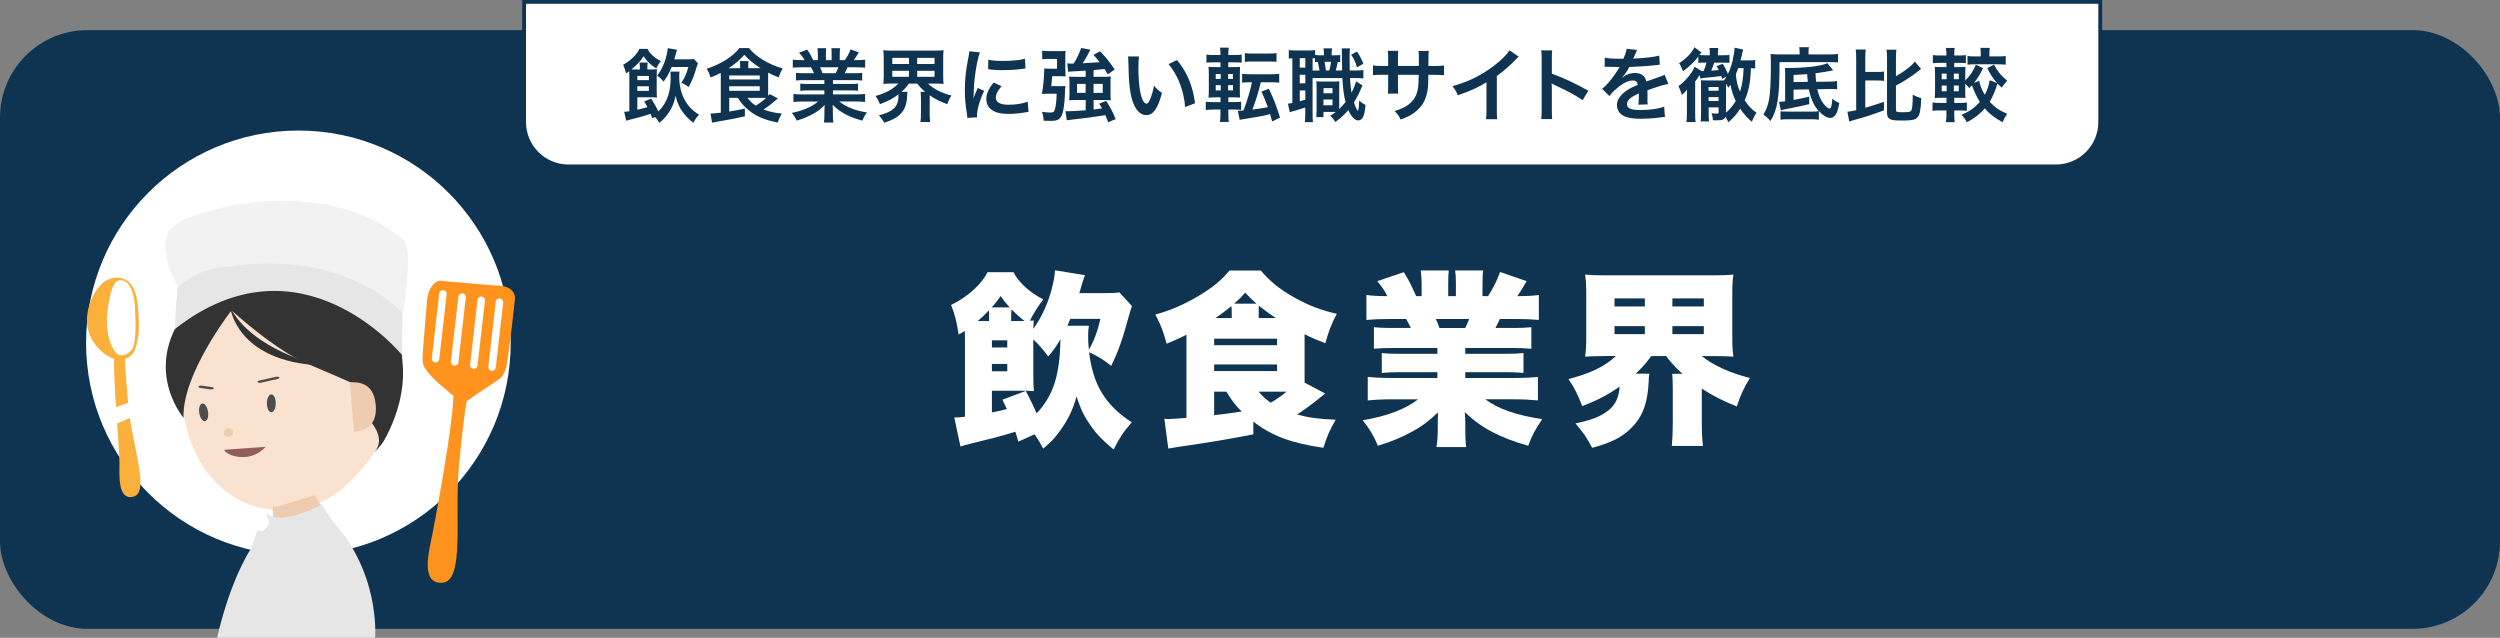 <?xml version="1.0" encoding="UTF-8"?> <svg xmlns="http://www.w3.org/2000/svg" id="Layer_2" viewBox="0 0 1307 333.45"><rect x="0" y="0" width="1307" height="333.45" fill="#808080" stroke="none"/><defs><style>.cls-1{fill:#f2f2f2;}.cls-2{fill:#f9e2cf;}.cls-3{fill:#e6e6e6;}.cls-4,.cls-5{fill:#fff;}.cls-6{fill:#efccaf;}.cls-7{fill:#fbb03b;}.cls-8{fill:#ff931e;}.cls-9{fill:#915d5d;}.cls-10{fill:#333;}.cls-11{fill:#0e3451;}.cls-12{fill:#4d4d4d;}.cls-5{stroke:#0e3451;stroke-miterlimit:10;stroke-width:2px;}</style></defs><g id="Layer_1-2"><g><rect class="cls-11" x="0" y="15.75" width="1307" height="313" rx="45.72" ry="45.72"></rect><circle class="cls-4" cx="156" cy="179.25" r="111"></circle><g><path class="cls-4" d="m591.79,160.02c-.59,1.66-.98,2.94-1.47,4.7-3.33,12.24-5.58,18.89-9.4,26.53-3.92-3.13-6.75-4.89-11.55-7.15,2.06,17.13,8.42,27.6,22.32,36.71-4.31,4.89-6.26,7.83-9.49,14.19-5.78-4.8-8.71-7.83-11.84-12.24-3.43-4.89-5.38-8.71-7.54-15.47-1.96,6.95-4.11,11.45-8.22,17.33-2.94,4.21-5.09,6.56-9.2,9.89-1.86-3.43-2.74-4.89-4.5-7.44l-8.52,3.82c-.68-2.54-.98-3.33-1.57-5.19-9.3,2.84-10.28,3.03-23.39,6.26-2.06.49-3.43.88-5.29,1.47l-3.23-15.17c2.06,0,3.43-.1,5.58-.39v-41.7c0-.78,0-1.57-.1-3.23-1.08.78-1.57,1.08-3.23,1.96-.98-6.85-1.86-10.18-3.92-15.47,8.71-4.21,16.25-11.06,18.99-17.13h13.61c2.94,5.58,8.71,10.77,15.56,14.19-3.33,4.6-4.99,7.24-6.95,11.16.78,0,1.08,0,2.06-.1-.2,1.66-.2,1.96-.29,4.4,4.6-6.36,8.12-14.29,9.98-22.22.88-3.52,1.27-6.36,1.37-8.42l15.66,2.54c-.78,1.96-1.27,3.62-2.94,9.4h13.12c4.11,0,5.78-.1,7.83-.39l6.56,7.15Zm-74.69,4.7c0-.98,0-1.47-.1-2.45-2.15,2.25-3.43,3.52-5.87,5.58h5.97v-3.13Zm10.77-4.01c-2.06-2.25-2.94-3.33-4.7-5.97-1.66,2.45-2.35,3.33-4.7,5.97h9.4Zm8.42,43.66c2.74,5.29,3.62,7.05,5.68,11.75,8.71-9.3,12.14-19.97,12.43-38.76-2.35,3.92-3.52,5.68-6.36,9.01-3.33-4.4-4.99-6.26-7.83-8.91v17.42c0,4.41.1,7.05.29,9.59-2.84-.2-3.52-.2-7.44-.2h-14.49v11.35c2.54-.49,3.13-.59,7.83-1.76-.78-1.66-1.17-2.54-2.35-4.89l12.24-4.6Zm-9.69-22.71v-3.72h-8.03v3.72h8.03Zm-8.03,12.43h8.03v-3.82h-8.03v3.82Zm13.9-26.23h3.23c-2.45-1.86-4.4-3.62-6.85-6.07-.2,1.08-.2,1.96-.2,2.94v3.13h3.82Zm36.8,2.45c-.29,1.76-.39,3.23-.39,5.19,0,2.64.1,4.31.39,7.34,2.54-4.4,4.5-9.5,6.07-16.15h-15.76q-.68,1.57-1.57,3.62h11.26Z"></path><path class="cls-4" d="m692.81,205.73c-6.36,5.19-10.28,8.12-14.68,10.96,5.58,1.57,10.96,2.35,20.17,2.74-3.13,5.38-4.5,8.61-6.46,14.68-16.84-2.45-27.02-6.26-36.61-13.7v6.66c-12.92,2.54-22.32,4.11-39.15,6.56-2.15.39-3.33.59-5.29.88l-2.06-15.56c1.17.1,1.37.1,2.64.1.68,0,5.68-.29,8.91-.59v-43.46c-3.62,1.86-5.78,2.74-10.38,4.7-1.66-6.26-2.74-9.2-5.87-15.27,7.73-2.06,15.07-5.29,22.22-9.5,7.54-4.5,12.14-8.22,16.54-13.51h16.35c4.89,5.78,9.98,9.89,17.52,14.1,7.44,4.21,14.58,6.85,22.22,8.52-2.94,5.58-4.31,9.3-5.97,15.37-4.01-1.47-7.83-3.13-10.87-4.7v25.35l10.77,5.68Zm-58.05-25.25h32.89v-3.43h-32.89v3.43Zm0,13.51h32.89v-3.43h-32.89v3.43Zm0,10.77v12.33q.49-.1,1.17-.2c4.21-.39,10.08-1.27,13.21-1.76-3.33-3.33-4.31-4.6-8.03-10.38h-6.36Zm9.2-41.7c0-1.37-.1-1.96-.2-3.03-3.13,2.54-5.68,4.5-8.42,6.26h8.61v-3.23Zm12.92-4.31c-2.25-1.96-3.33-3.03-5.87-5.77-2.45,2.74-3.43,3.72-5.78,5.77h11.65Zm10.08,7.54c-4.31-2.94-6.26-4.41-8.81-6.46-.1,1.17-.1,1.86-.1,3.33v3.13h8.91Zm-8.91,38.47c1.47,1.96,3.72,4.01,6.26,5.77,3.04-1.76,5.87-3.72,8.32-5.77h-14.58Z"></path><path class="cls-4" d="m727.77,181.94c-4.21,0-6.46.1-9.49.39v-11.26c2.84.29,4.99.39,9.49.39h9.79c-.98-2.15-1.37-2.84-2.45-4.7h-8.61c-4.7,0-8.81.2-12.14.49v-13.02c3.13.39,5.68.59,10.96.59-1.47-2.94-2.54-4.5-5.29-7.83l13.9-4.7c2.64,4.31,3.62,6.26,6.46,12.53h2.84v-6.36c0-2.74-.2-5.09-.49-7.05h14.68c-.2,1.66-.29,3.52-.29,6.36v7.05h4.01v-7.05c0-2.74-.1-4.5-.39-6.36h14.68c-.29,1.66-.39,4.11-.39,7.05v6.36h2.94c3.13-5.09,4.5-7.83,6.26-12.63l13.9,4.8c-1.96,3.43-3.13,5.29-4.89,7.83,5.87,0,8.03-.2,11.26-.59v13.02c-3.33-.29-7.54-.49-12.24-.49h-8.12c-1.17,2.54-1.47,2.94-2.35,4.7h9.2c4.4,0,6.66-.1,9.59-.39v11.26c-3.13-.29-5.29-.39-9.59-.39h-24.96v3.03h20.85c4.11,0,6.66-.1,9.59-.39v10.38c-2.84-.29-5.48-.39-9.59-.39h-20.85v3.03h25.45c5.68,0,9.69-.2,12.53-.59v12.33c-4.11-.39-7.63-.59-12.43-.59h-15.07c6.66,4.99,16.15,8.32,29.76,10.38-3.72,5.48-5.19,8.22-7.34,13.9-14.68-4.11-24.86-9.49-33.18-17.62.2,2.64.29,3.13.29,5.58v3.13c0,4.11.1,6.95.49,9.59h-15.56c.49-3.03.69-5.78.69-9.69v-2.94c0-2.45,0-2.74.1-5.48-5.09,4.8-7.93,6.95-13.21,9.89-5.68,3.13-11.06,5.38-18.21,7.54-2.15-5.19-4.11-8.52-7.93-13.31,13.02-2.25,22.02-5.68,28.97-10.96h-13.7c-4.89,0-8.71.2-12.63.59v-12.33c3.43.39,7.24.59,12.53.59h23.88v-3.03h-19.58c-4.11,0-6.75.1-9.49.39v-10.38c2.74.29,5.29.39,9.49.39h19.58v-3.03h-23.69Zm38.27-10.47c.98-2.06,1.27-2.74,2.06-4.7h-17.42c1.08,2.45,1.37,3.23,1.86,4.7h13.51Z"></path><path class="cls-4" d="m840.15,186.15c-5.09,0-8.42.1-11.45.29.49-3.33.59-5.97.59-11.16v-20.36c0-5.29-.1-8.03-.59-11.35,3.23.29,6.17.39,11.75.39h54.13c5.48,0,8.42-.1,11.65-.39-.49,3.03-.59,5.97-.59,11.35v20.36c0,5.19.1,8.12.59,11.16-3.13-.2-6.46-.29-11.65-.29h-4.89c5.87,4.8,14.88,8.91,25.16,11.45-3.33,5.48-4.8,8.71-6.85,14.88-7.24-2.84-12.33-5.48-18.3-9.3v18.3c0,4.5.2,8.22.59,11.65h-16.25c.29-3.52.49-7.15.49-11.75v-18.01c0-3.33-.1-5.77-.29-7.93h5.38c-3.72-3.33-5.58-5.38-8.61-9.3h-7.73c-2.64,3.62-4.31,5.58-8.12,9.2h7.15c-.29,1.27-.29,2.15-.39,4.21-.49,10.67-2.94,17.81-8.42,23.49-4.89,5.29-10.96,8.42-21.14,11.06-2.84-5.38-4.21-7.44-8.71-12.73,8.61-1.86,13.02-3.52,17.13-6.75,3.72-2.84,5.58-6.85,5.97-12.53-6.07,4.31-11.84,7.34-19.58,10.18-2.35-6.07-3.82-9.1-7.15-14.1,11.65-3.03,19.09-6.66,24.77-12.04h-4.6Zm3.92-25.94h15.86v-4.21h-15.86v4.21Zm0,14.49h15.86v-4.21h-15.86v4.21Zm30.25-14.49h16.44v-4.21h-16.44v4.21Zm0,14.49h16.44v-4.21h-16.44v4.21Z"></path></g><path class="cls-5" d="m274,1h824v62.82c0,12.79-10.38,23.18-23.18,23.18H297.18c-12.79,0-23.18-10.38-23.18-23.18V1h0Z"></path><g><path class="cls-11" d="m341.04,61.85c-.42-1.13-.59-1.55-.92-2.35-4.95,1.59-5.79,1.85-10.36,2.94-.84.21-1.8.46-2.39.67l-1.05-4.7c.84,0,1.59-.08,2.69-.25v-18.25c0-.96,0-1.59-.08-2.69-.59.46-.84.63-1.64,1.13-.63-2.39-.92-3.31-1.51-4.49,3.94-2.18,7.3-5.5,8.48-8.31h4.28c1.26,2.56,3.44,4.57,6.92,6.38-1.34,1.8-1.47,2.01-2.39,3.82-3.11-2.01-4.66-3.48-6.59-6.34-1.59,2.48-3.48,4.53-6.38,6.88.67.04,1.09.04,2.14.04h2.27v-1.51c0-.76-.04-1.38-.17-2.14h4.28c-.12.67-.17,1.34-.17,2.1v1.55h1.59c1.38,0,2.39-.04,3.44-.17-.13.97-.17,1.8-.17,3.44v7.39c0,1.76.04,2.73.13,3.99-1.13-.08-1.72-.13-3.32-.13h-6.92v6.5c1.85-.38,3.06-.67,5.29-1.34-.5-.96-.8-1.47-1.68-2.98l3.65-1.47c1.72,2.77,2.52,4.2,3.73,6.67,2.27-2.18,3.94-4.78,5.04-7.97,1.01-2.98,1.38-5.79,1.38-10.36,0-.8-.08-1.93-.12-2.48h4.78c-.13.59-.17,1.47-.17,2.52,0,4.83.96,8.9,2.98,12.5,1.68,3.02,4.03,5.41,7.38,7.51-1.34,1.47-2.1,2.52-2.98,4.28-2.69-2.18-4.11-3.65-5.62-5.75-1.85-2.56-2.73-4.66-3.69-8.43-.8,4.07-1.85,6.5-4.07,9.57-1.34,1.89-2.56,3.1-4.41,4.57-.71-1.22-1.17-1.85-2.18-3.02l-1.47.67Zm-1.8-19.97v-2.18h-6.04v2.18h6.04Zm-6.04,5.62h6.04v-2.39h-6.04v2.39Zm25.93-16.49c1.97,0,2.85-.04,3.65-.17l2.14,2.31c-.42.97-.55,1.38-.8,2.18-1.26,4.32-2.31,7.01-4.07,10.15-1.22-.92-1.85-1.3-3.82-2.22,1.64-2.35,2.77-4.95,3.65-8.22h-8.77c-1.26,3.19-2.14,4.74-4.15,7.64-1.38-1.59-1.97-2.1-3.4-3.1,2.22-2.94,3.52-5.62,4.62-9.53.59-2.01.88-3.73.92-4.87l4.87.84c-.25.67-.42,1.22-.71,2.43-.29,1.01-.46,1.72-.71,2.56h6.59Z"></path><path class="cls-11" d="m381.24,51.15v7.13c4.03-.63,4.36-.67,8.18-1.51v4.03c-4.45,1.05-7.72,1.68-15.23,2.94-.55.13-1.09.21-1.93.42l-.8-4.83h.63c.55,0,3.06-.21,4.74-.42v-18.92c0-.5,0-.8-.04-1.89-1.97,1.01-2.9,1.43-5.25,2.39-.76-2.18-.97-2.64-2.06-4.57,7.26-2.31,13.43-6.21,17.12-10.78h4.95c2.14,2.52,4.32,4.36,7.47,6.25,3.11,1.89,6.59,3.4,10.2,4.41-.88,1.43-1.51,2.81-2.1,4.66-2.27-.84-3.69-1.51-5.54-2.48v10.24c0,.84,0,1.22.04,1.89.34-.38.42-.5.8-.92l4.24,2.27c-2.64,2.35-4.95,4.11-7.47,5.79,2.98,1.13,5.62,1.72,9.53,2.14-1.05,1.85-1.59,3.06-2.14,4.66-6.59-1.3-10.99-3.1-14.69-6.04-2.77-2.18-4.41-4.03-6.13-6.84h-4.53Zm5.71-15.48v-1.22c0-1.18-.04-1.85-.21-2.52h4.62c-.13.76-.17,1.34-.17,2.52v1.22h6.46c-3.57-2.22-6.13-4.36-8.52-7.01-2.35,2.69-4.87,4.83-8.27,7.01h6.08Zm-5.71,5.87h15.95v-2.1h-15.95v2.1Zm0,5.92h15.95v-2.35h-15.95v2.35Zm9.53,3.69c1.18,1.64,2.52,2.9,4.36,4.07,2.22-1.38,3.48-2.31,5.37-4.03-.92-.04-1.64-.04-2.56-.04h-7.18Z"></path><path class="cls-11" d="m420.47,41.88c-1.93,0-3.02.04-4.32.21v-3.99c1.17.13,2.27.17,4.32.17h5.08c-.63-1.34-1.09-2.31-1.55-3.1h-4.53c-2.06,0-3.65.08-4.99.21v-4.2c1.3.17,2.64.25,4.78.25h1.34c-.8-1.47-1.3-2.14-2.85-3.9l4.2-1.59c1.43,1.97,2.01,2.98,3.23,5.5h2.39v-2.98c0-1.26-.08-2.43-.21-3.27h4.57c-.08.76-.13,1.68-.13,3.11v3.15h2.98v-3.15c0-1.34-.04-2.31-.13-3.11h4.57c-.13.8-.21,1.93-.21,3.27v2.98h2.64c1.47-2.1,2.27-3.57,3.02-5.62l4.32,1.59c-1.01,1.68-1.68,2.73-2.6,4.03h1.17c2.18,0,3.48-.08,4.74-.25v4.2c-1.3-.13-2.94-.21-4.99-.21h-4.2c-.8,1.68-.96,2.06-1.55,3.1h4.87c2.06,0,3.1-.04,4.32-.17v3.99c-1.3-.17-2.35-.21-4.32-.21h-10.95v2.01h8.77c1.89,0,3.15-.04,4.32-.21v3.78c-1.17-.17-2.48-.21-4.32-.21h-8.77v2.1h11.71c2.39,0,3.86-.08,5.08-.25v4.2c-1.55-.17-3.1-.25-5.04-.25h-8.43c1.43,1.22,3.32,2.35,5.71,3.36,2.69,1.13,4.87,1.72,8.73,2.39-1.17,1.59-1.68,2.52-2.39,4.28-7.05-1.93-11.79-4.49-15.57-8.31.13,1.59.13,1.97.13,2.98v2.06c0,1.76.08,3.06.29,4.24h-4.95c.17-1.22.25-2.6.25-4.28v-2.01c0-.97,0-1.13.13-2.85-1.97,2.01-3.52,3.23-6.04,4.62-2.69,1.47-5.25,2.56-8.56,3.52-.67-1.47-1.47-2.73-2.56-4.03,6.13-1.3,10.36-3.15,13.72-5.96h-7.8c-1.97,0-3.48.08-5.08.25v-4.2c1.34.17,2.77.25,5.04.25h11.12v-2.1h-8.31c-1.85,0-3.1.04-4.28.21v-3.78c1.17.17,2.39.21,4.28.21h8.31v-2.01h-10.49Zm16.45-3.61c.63-1.22.96-1.97,1.38-3.1h-9.57c.59,1.26.84,1.89,1.26,3.1h6.92Z"></path><path class="cls-11" d="m466.21,43.69c-1.8,0-3.15.04-4.41.17.13-1.3.21-2.39.21-4.36v-8.77c0-2.1-.08-3.15-.21-4.49,1.3.17,2.48.21,4.49.21h22.49c2.01,0,3.15-.04,4.53-.21-.17,1.22-.21,2.35-.21,4.49v8.77c0,2.06.04,3.19.21,4.36-1.34-.13-2.64-.17-4.49-.17h-3.69c2.85,2.77,6.97,4.87,12.29,6.25-1.01,1.55-1.47,2.48-2.22,4.53-3.69-1.38-6.76-2.9-9.15-4.62v9.32c0,1.85.04,3.23.25,4.62h-5.08c.17-1.3.25-2.64.25-4.66v-7.81c0-1.55-.08-2.39-.21-3.31h2.43c-1.97-1.68-2.6-2.35-4.15-4.32h-4.36c-1.22,1.72-2.01,2.64-3.9,4.32h3.15c-.08.46-.13.97-.17,1.93-.29,7.8-3.44,11.5-11.96,14.22-.88-1.55-1.22-2.06-2.81-3.86,3.99-1.09,5.92-1.93,7.68-3.48,1.72-1.47,2.56-3.73,2.56-6.97,0-.08-.04-.29-.04-.55-2.73,2.14-5.37,3.57-9.65,5.16-.88-2.1-1.26-2.77-2.35-4.28,5.37-1.47,9.36-3.65,11.92-6.5h-3.4Zm.29-10.24h8.69v-3.19h-8.69v3.19Zm0,6.71h8.69v-3.15h-8.69v3.15Zm13.01-6.71h9.06v-3.19h-9.06v3.19Zm0,6.71h9.06v-3.15h-9.06v3.15Z"></path><path class="cls-11" d="m505.73,61.64c-.04-.76-.08-1.01-.21-1.97-.8-5.08-1.09-8.31-1.09-12.55,0-5.41.5-10.2,1.72-16.41.46-2.35.55-2.77.63-3.9l5.54.59c-1.01,2.48-1.97,7.18-2.64,12.55-.42,3.15-.59,5.62-.63,9.27,0,.92-.04,1.26-.08,2.31.46-1.47.55-1.76,2.18-5.54l3.36,1.51c-2.31,4.87-3.73,9.74-3.73,12.71,0,.25,0,.59.04,1.13l-5.08.29Zm17.88-16.57c-2.1,2.43-2.98,4.24-2.98,6.04,0,2.39,2.31,3.65,6.67,3.65,3.69,0,7.34-.59,9.99-1.59l.42,5.33c-.59.04-.76.08-1.72.25-3.36.55-5.92.8-8.69.8-5.2,0-8.56-1.17-10.41-3.65-.8-1.05-1.26-2.6-1.26-4.11,0-2.73,1.26-5.54,3.86-8.64l4.11,1.93Zm-6.92-13.89c1.89.5,4.11.67,7.76.67,4.66,0,8.64-.38,11.41-1.13l.25,5.08c-.34.04-.96.13-2.98.38-2.69.34-5.88.5-8.98.5s-3.11,0-7.55-.46l.08-5.04Z"></path><path class="cls-11" d="m554.02,45.07c1.38,0,2.18-.04,2.94-.13-.08.84-.08,1.13-.13,2.01-.25,6.29-.42,8.06-1.05,11.12-.55,2.56-1.34,3.86-2.81,4.57-.84.38-1.89.55-3.65.55-1.3,0-2.39-.04-3.65-.08-.17-1.93-.33-2.81-.88-4.66,1.55.25,3.11.38,4.11.38,1.55,0,2.06-.21,2.35-1.05.71-1.76,1.05-4.57,1.17-8.77h-4.83c-1.13,0-1.93.04-2.9.08.71-3.57,1.17-8.52,1.26-13.34.92.13,1.43.17,3.48.17h3.19v-5.12h-4.11c-1.72,0-2.77.04-3.65.17v-4.49c.92.21,1.97.25,3.9.25h5.08c1.38,0,2.27-.04,3.23-.13-.13,1.09-.13,1.93-.13,3.19v6.29c0,1.26.04,2.56.13,3.9-.84-.08-1.64-.13-2.98-.13h-3.99q-.29,3.57-.5,5.2h4.41Zm13.55-8.14c-5.58.29-8.64.5-9.15.59l-.46-4.41c.67.08,1.3.13,2.18.13q.29,0,1.22-.04c1.93-3.19,2.94-5.37,3.86-8.1l4.83.88q-.46.92-1.55,2.94c-.8,1.51-1.3,2.39-2.48,4.15,3.11-.17,6.08-.34,8.9-.55-.97-1.26-1.59-1.97-3.27-3.86l3.48-1.85c2.89,2.98,5.16,5.83,7.64,9.53l-3.65,2.52c-.8-1.43-1.13-1.89-1.68-2.77-2.31.25-3.69.38-5.71.55v3.52h5.67c1.51,0,2.27-.04,3.36-.17-.17.97-.17,1.64-.17,2.94v6.25c0,1.43,0,2.18.17,3.27-1.09-.13-2.22-.17-3.48-.17h-5.54v4.95q2.27-.25,4.41-.55c-.42-.75-.76-1.3-1.47-2.48l3.61-1.47c2.56,3.99,3.27,5.41,4.99,9.53l-3.94,1.64c-.71-1.93-.96-2.64-1.47-3.69-5.12.84-12.29,1.8-17.33,2.31-1.97.21-2.06.21-2.81.34l-.71-4.78c.55.08.84.08,1.26.08,1.72,0,5.58-.21,9.32-.5v-5.37h-5.04c-1.55,0-2.48.04-3.61.17.08-1.01.17-2.06.17-3.31v-6c0-1.09-.08-2.14-.17-3.11,1.05.08,1.93.13,3.52.13h5.12v-3.23Zm-4.49,6.92v4.7h4.49v-4.7h-4.49Zm8.64,4.7h4.78v-4.7h-4.78v4.7Z"></path><path class="cls-11" d="m595.48,29.5c-.21,1.55-.33,3.61-.33,6.38,0,3.65.33,8.69.8,11.25.71,4.36,2.06,7.05,3.4,7.05.63,0,1.22-.63,1.72-1.8,1.01-2.27,1.76-4.78,2.22-7.6,1.47,1.68,2.14,2.31,4.2,3.82-2.18,8.18-4.62,11.58-8.18,11.58-2.81,0-5.08-2.06-6.76-6.08-1.72-4.2-2.48-10.28-2.64-21.9-.04-1.47-.04-1.76-.17-2.69h5.75Zm19.85,1.89c5.29,6.34,8.22,13.34,9.44,22.58l-5.2,1.97c-.25-3.94-1.22-8.31-2.69-12.13-1.43-3.82-3.44-7.22-5.96-10.32l4.41-2.1Z"></path><path class="cls-11" d="m642.18,60.05c0,1.34.08,2.39.25,3.69h-4.66c.21-1.34.29-2.43.29-3.9v-2.56h-3.61c-1.76,0-2.85.04-4.07.25v-4.36c1.13.17,1.97.21,3.86.21h3.82v-2.48h-1.97c-1.89,0-2.9.04-4.28.13.13-1.34.17-2.73.17-4.7v-7.01c0-2.01-.04-3.1-.17-4.41,1.18.13,1.97.17,4.2.17h2.06v-2.48h-3.48c-1.8,0-2.6.04-3.86.17v-4.24c1.13.17,2.01.21,4.07.21h3.27v-.42c0-1.26-.08-2.22-.25-3.4h4.62c-.21,1.13-.29,2.1-.29,3.4v.42h2.94c2.06,0,2.89-.04,4.07-.21v4.24c-1.22-.13-1.8-.17-3.86-.17h-3.15v2.48h2.64c1.93,0,2.73-.04,3.52-.13-.08.88-.13,1.85-.13,4.07v7.47c0,2.52.04,3.52.13,4.53-.84-.08-1.68-.13-3.69-.13h-2.43v2.48h3.23c1.55,0,2.27-.04,3.44-.21v4.32c-1.17-.17-2.1-.21-3.82-.21h-2.85v2.77Zm-6.59-21.32v2.52h2.6v-2.52h-2.6Zm0,5.79v2.73h2.6v-2.73h-2.6Zm9.02-3.27v-2.52h-2.56v2.52h2.56Zm0,6v-2.73h-2.56v2.73h2.56Zm8.77-4.24c-1.68,0-2.81.04-3.99.21v-4.66c1.17.21,2.27.25,4.11.25h11.16c1.89,0,2.94-.04,4.11-.25v4.66c-1.17-.17-2.35-.21-4.11-.21h-5.5c-1.3,5.37-2.69,9.78-4.41,14.27,3.4-.42,5.46-.76,8.06-1.26-1.17-3.27-1.97-5.2-3.31-8.14l3.86-1.51c2.6,5.5,4.03,9.19,5.83,15.11l-4.11,2.01q-.5-1.93-1.09-3.82c-1.72.42-2.77.67-4.53,1.05-.76.13-3.73.63-8.94,1.51-1.51.25-1.76.29-2.43.42l-.96-4.74c1.09-.04,1.64-.04,2.98-.17,2.1-5.58,3.73-11.04,4.41-14.73h-1.13Zm-2.56-15.27c1.13.21,2.01.25,4.07.25h8.43c2.01,0,2.9-.04,4.03-.25v4.53c-.17.04-.25.04-.34.04t-.67-.08c-.63-.04-1.76-.08-3.02-.08h-8.43c-1.93,0-2.94.04-4.07.21v-4.62Z"></path><path class="cls-11" d="m700.71,32.44q-.96-.08-1.34-.08c-.29,1.72-.63,3.15-1.05,4.49h3.36q-.08-2.94-.13-8.52c0-1.68-.04-2.06-.13-3.02h4.36c-.21,1.47-.21,2.14-.21,5.33,0,1.47.04,4.95.08,6.21h2.43c2.52,0,3.36-.04,4.7-.25v4.41c-1.55-.17-2.22-.21-4.7-.21h-2.31c.21,3.27.46,5.5.8,7.68,1.09-2.14,2.1-4.62,2.35-5.96l3.4,2.14c-.25.5-.59,1.26-.92,2.01-.92,2.27-2.35,4.99-3.57,6.92.59,1.72.92,2.56,1.43,3.44.38.67.54.88.63.88.29,0,.59-1.97.71-5.29,1.09.96,2.27,1.76,3.31,2.27-.34,3.23-.67,4.87-1.22,6.13-.59,1.26-1.51,1.93-2.6,1.93-1.76,0-3.73-2.01-5.2-5.41-2.1,2.48-3.86,4.07-6.76,6.21-1.05-1.68-1.47-2.14-2.64-3.23,1.47-.97,2.01-1.34,2.85-2.01h-6.42v2.73h-3.78c.08-1.22.17-2.27.17-3.65v-11.37c0-1.85-.04-2.35-.13-3.73.71.08,1.17.13,2.64.13h6.67c1.22,0,1.76-.04,2.73-.13-.08.96-.08,1.59-.08,3.73v10.78c1.17-1.13,2.14-2.22,3.32-3.69-.92-3.48-1.3-6.42-1.68-12.5h-15.57v18.59c0,2.18.04,3.23.21,4.45h-4.24c.13-1.22.21-2.52.21-4.49v-3.15c-1.85.59-3.82,1.22-5.29,1.64-1.97.5-2.1.55-2.81.84l-.97-4.53c.46,0,1.09-.08,2.31-.34v-23.37c-.88.04-1.26.08-1.85.17v-4.45c.88.13,1.85.21,3.52.21h6.59c1.8,0,2.69-.04,3.65-.21v2.56c.84.13,1.51.17,2.6.17h2.01v-.25c0-1.68-.08-2.43-.25-3.4h4.49c-.17.97-.21,1.76-.21,3.4v.25h1.51c1.51,0,2.14-.04,2.98-.13v3.69Zm-21.19,2.9h2.9v-4.91h-2.9v4.91Zm0,8.22h2.9v-4.49h-2.9v4.49Zm0,9.36c1.38-.34,1.76-.46,2.9-.8v-4.83h-2.9v5.62Zm10.32-16.07c-.21-1.26-.5-2.81-.92-4.53-.63.04-.8.04-1.43.13v-1.93c-.59-.04-.76-.04-1.26-.08v6.42h3.61Zm2.06,18.17h4.74v-2.98h-4.74v2.98Zm.04-6.25h4.7v-2.69h-4.7v2.69Zm.54-16.45c.25,1.22.5,2.73.71,4.53h1.76c.38-1.3.71-2.85.92-4.53h-3.4Zm16.95-5.37c1.51,2.31,2.22,3.65,3.36,6.34l-3.32,1.93c-.96-3.02-1.59-4.36-3.1-6.63l3.06-1.64Z"></path><path class="cls-11" d="m741.75,34.5l.04-1.89v-1.34c0-2.77-.04-3.69-.21-4.66h5.41c-.12.97-.17,1.17-.17,2.81q0,2.56-.04,5.08h2.69c2.98,0,3.82-.04,5.46-.29v5.12c-1.47-.17-2.6-.21-5.37-.21h-2.81c-.08,5.04-.08,5.33-.29,6.92-.59,5.37-2.39,8.94-6.04,12.04-2.27,1.93-4.32,3.02-8.18,4.41-.8-1.8-1.34-2.6-3.15-4.45,3.99-1.22,6-2.22,8.01-3.99,2.85-2.48,4.07-5.25,4.45-10.07.08-.96.08-1.97.17-4.87h-10.87v6.29c0,1.76.04,2.43.17,3.52h-5.46c.13-.92.17-2.06.17-3.61v-6.21h-2.56c-2.77,0-3.9.04-5.37.21v-5.12c1.64.25,2.48.29,5.46.29h2.48v-4.2c0-1.76-.04-2.64-.21-3.73h5.5c-.17,1.38-.17,1.47-.17,3.61v4.32h10.91Z"></path><path class="cls-11" d="m793.99,29.63c-.71.63-.92.8-1.55,1.47-3.15,3.27-6.29,6-9.9,8.64v17.92c0,2.31.04,3.52.21,4.66h-5.88c.21-1.22.25-2.06.25-4.53v-14.77c-4.91,2.94-7.26,4.03-14.98,6.8-.88-2.18-1.34-2.9-2.81-4.78,8.31-2.27,15.36-5.75,22.03-10.91,3.73-2.9,6.59-5.79,7.8-7.85l4.83,3.36Z"></path><path class="cls-11" d="m805.73,62.23c.21-1.34.25-2.48.25-4.7v-26.9c0-2.06-.08-3.15-.25-4.28h5.75c-.17,1.26-.17,1.8-.17,4.41v7.8c5.75,2.01,12.34,5.08,19.05,8.85l-2.94,4.95c-3.48-2.39-7.85-4.78-14.85-8.01-.97-.46-1.09-.5-1.43-.71.13,1.17.17,1.68.17,2.85v11.08c0,2.18.04,3.27.17,4.66h-5.75Z"></path><path class="cls-11" d="m838.96,30.17c1.72.38,4.41.55,9.74.55,1.13-2.52,1.51-3.78,1.68-5.2l5.5.59q-.25.42-1.68,3.78c-.21.46-.29.59-.38.76q.34-.04,2.64-.17c4.87-.29,8.69-.75,10.99-1.43l.29,4.78q-1.17.08-3.31.34c-3.06.38-8.39.71-12.63.84-1.22,2.39-2.39,4.07-3.86,5.58l.04.08q.29-.21.84-.63c1.55-1.17,3.78-1.89,5.92-1.89,3.27,0,5.33,1.55,6,4.45,3.23-1.17,5.37-1.93,6.42-2.27,2.27-.8,2.43-.84,3.1-1.26l1.97,4.83c-1.17.17-2.43.5-4.66,1.13-.59.17-2.69.88-6.29,2.14v.46q.04,1.09.04,1.68v1.68c-.04.71-.04,1.09-.04,1.38,0,.92.04,1.51.13,2.22l-4.87.13c.17-.75.25-2.9.25-4.87v-1.01c-2.06.97-3.15,1.55-4.03,2.18-1.47,1.09-2.18,2.22-2.18,3.44,0,2.18,2.01,3.06,7.09,3.06s9.36-.63,12.34-1.76l.42,5.41c-.71,0-.92.04-1.93.17-3.02.46-7.05.76-10.74.76-4.45,0-7.22-.5-9.36-1.76-1.93-1.09-3.06-3.1-3.06-5.41,0-1.72.5-3.06,1.85-4.66,1.89-2.35,4.28-3.94,9.02-5.92-.21-1.55-1.05-2.27-2.56-2.27-2.43,0-5.37,1.47-8.6,4.32-1.76,1.47-2.73,2.52-3.65,3.82l-3.82-3.78c1.09-.84,2.31-2.01,3.78-3.73,1.64-1.93,4.2-5.58,5.04-7.18q.17-.34.34-.55c-.17,0-.71.04-.71.04-.67,0-4.36-.08-5.29-.08q-.8-.04-1.17-.04c-.13,0-.38,0-.67.04l.08-4.78Z"></path><path class="cls-11" d="m889.69,37.18c.46,0,.59-.04.97-.04.67-1.55,1.13-2.98,1.47-4.41h-.84c-1.47,0-2.39.04-3.4.17v-3.36c-1.47,1.89-1.55,1.97-2.6,3.02-1.93,2.01-3.57,3.4-5.46,4.62-.8-2.14-1.17-2.94-2.01-4.15,3.53-2.14,6.88-5.62,8.01-8.35l3.69,2.77c-.13.17-.46.59-1.05,1.3.88.13,1.38.13,2.81.13h2.6v-1.13c0-1.18-.04-1.8-.21-2.64h4.7c-.21.8-.25,1.43-.25,2.69v1.09h2.64c1.72,0,2.39-.04,3.4-.21v4.15c-1.89-.08-2.1-.08-3.27-.08h-4.7c-.34,1.17-.84,2.48-1.55,4.2,2.18-.17,2.73-.21,3.9-.34-.38-.84-.55-1.13-1.09-2.06l3.19-1.22c1.09,1.72,1.72,2.85,2.73,5.33,1.47-2.94,2.43-6.25,3.11-10.45.29-1.97.34-2.22.34-3.27l4.49.96q-.17.59-1.01,4.24c-.13.5-.21.84-.38,1.43h4.24c1.59,0,2.48-.04,3.44-.21v4.45c-.76-.08-1.64-.17-2.22-.17-.25,7.43-1.09,11.79-3.27,16.78,1.89,2.9,3.48,4.57,6.21,6.55-1.09,1.55-1.59,2.48-2.43,4.74-2.52-2.22-4.32-4.24-6.13-6.88-1.97,3.06-3.02,4.28-6.17,7.09-.55-1.18-.75-1.55-1.51-2.81-.71,1.43-1.68,1.8-4.74,1.8-.25,0-.42,0-1.8-.04-.21-2.14-.29-2.48-.75-3.69,1.38.17,1.93.21,2.69.21.8,0,1.01-.17,1.01-.84v-2.39h-5.2v3.65c0,1.47.04,2.69.21,3.69h-4.41c.17-1.17.21-2.27.21-4.15v-13.85c0-1.72-.04-2.6-.13-3.52.84.04,1.59.08,3.06.08h9.02c.67-.92.88-1.17,1.38-2.06l-2.27,1.22c-.21-.67-.29-.88-.5-1.47-1.47.21-5.04.63-6.84.76-2.52.25-2.98.29-4.15.5l-.29-1.8-.42.67c-.71,1.13-.92,1.43-1.93,2.73v16.45c0,2.35.04,3.4.21,4.74h-4.78c.17-1.34.25-2.6.25-4.91v-7.72c0-1.51,0-1.89.08-4.28-.96,1.13-1.55,1.76-2.73,2.73-.59-1.97-.96-2.98-1.76-4.62,3.48-2.39,7.38-7.09,8.43-10.11l3.78,2.31Zm8.77,10.24v-1.93h-5.2v1.93h5.2Zm0,5.37v-2.01h-5.2v2.01h5.2Zm3.9,6.08c2.01-1.68,3.69-3.69,5.08-6.08-1.3-2.73-2.31-5.79-2.77-8.52-.42.63-.59.88-1.13,1.64-.46-.97-.63-1.26-1.17-2.14v15.11Zm6.38-23.25c-.29.92-.54,1.43-1.22,3.15.25,3.65.84,6.04,2.14,9.15,1.22-3.73,1.72-7.18,1.89-12.29h-2.81Z"></path><path class="cls-11" d="m940.84,27.07c0-.97-.08-1.68-.21-2.39h5.08c-.17.67-.21,1.26-.21,2.43v1.34h10.36c2.27,0,3.78-.08,5.08-.25v4.45c-1.13-.13-2.39-.17-4.36-.17h-26.23c-.04,18.55-.96,24.46-4.78,30.84-1.38-1.68-2.1-2.31-3.65-3.48,1.55-2.56,2.39-4.7,2.94-7.85.63-3.23.96-9.9.96-18.25,0-2.64-.04-3.65-.17-5.5,1.47.13,2.98.21,4.83.21h10.36v-1.38Zm17.58,9.73c-4.91.88-6.13,1.09-9.27,1.51.08,2.1.13,2.52.34,4.45l6.88-.08c1.76-.04,2.94-.13,4.03-.29l.08,4.28c-1.13-.13-1.43-.13-3.11-.13h-1.01l-6.29.13c.71,3.15,1.76,5.54,3.32,7.6,1.09,1.43,2.43,2.48,3.1,2.48.76,0,1.18-1.38,1.47-5.16,1.34,1.13,2.35,1.76,3.65,2.27-.97,5.58-2.35,7.8-4.83,7.8-1.59,0-3.78-1.3-5.87-3.52v4.45c-1.43-.21-2.27-.25-4.03-.25h-12.13c-1.89,0-2.64.04-3.9.25v-4.41c.88.13,1.72.17,3.19.17h12.84c1.97,0,2.85-.04,4.03-.21-2.52-2.73-4.03-6.04-5.25-11.41l-7.97.13v5.37c3.69-.63,4.78-.88,8.18-1.72v3.94q-4.62,1.17-12.88,2.73c-.59.13-1.38.29-1.97.46l-.92-4.41h.29c.63,0,1.38-.08,2.9-.29v-13.51c0-1.97-.04-2.94-.13-3.86,10.66,0,18.67-.92,22.2-2.52l3.06,3.78Zm-13.3,6c-.08-1.01-.21-2.39-.34-4.03q-4.36.29-7.09.42v3.73l7.43-.13Z"></path><path class="cls-11" d="m975.16,56.32c3.94-1.13,6-1.8,9.74-3.1l.04,4.45c-3.27,1.26-5.41,2.01-10.49,3.61q-1.38.42-4.45,1.26-.55.17-.88.25c-1.01.29-1.76.55-2.31.8l-1.01-5.2c1.51-.13,2.52-.29,4.62-.8v-26.98c0-2.18-.08-3.31-.25-4.7h5.25c-.21,1.34-.25,2.43-.25,4.7v7.01h5.79c2.01,0,2.89-.04,4.03-.25v4.95c-1.09-.21-2.06-.25-4.03-.25h-5.79v14.27Zm16.03,1.26c0,.92.54,1.09,3.57,1.09s3.94-.17,4.36-.75c.59-.8.84-3.23.88-8.43,1.68.92,2.64,1.34,4.45,1.85-.29,6.25-.75,8.64-1.97,9.99-1.17,1.3-2.98,1.68-7.97,1.68-3.94,0-5.33-.17-6.42-.76-1.13-.59-1.55-1.59-1.55-3.48v-28.07c0-2.35-.08-3.48-.25-4.74h5.16c-.21,1.38-.25,2.48-.25,4.74v9.15c4.87-2.81,8.1-5.33,9.86-7.68l3.27,3.86q-.63.46-1.51,1.17c-3.4,2.73-7.01,5.08-11.62,7.55v12.84Z"></path><path class="cls-11" d="m1042.46,33.78c2.06,3.82,3.61,5.71,6.88,8.39q-1.85,2.1-2.85,3.65c-1.09-1.01-1.47-1.43-2.22-2.18-.88,3.23-2.39,6.8-4.03,9.53,2.56,2.9,4.95,4.53,9.11,6.34-1.17,1.68-1.59,2.43-2.43,4.41-4.7-2.73-6.76-4.32-9.27-7.26-2.9,3.27-5.5,5.25-9.4,7.26-1.05-1.93-1.47-2.52-2.81-3.86,4.2-1.8,6.88-3.69,9.61-6.8-1.47-2.31-2.52-4.45-4.15-8.64-.5.55-.71.76-1.38,1.43-.8-1.01-1.13-1.34-2.1-2.27v2.94c0,2.06.04,3.36.13,4.53-.92-.08-1.64-.13-3.69-.13h-2.18v2.69h3.15c1.59,0,2.27-.04,3.44-.21v4.36c-1.22-.17-1.89-.21-3.44-.21h-3.15v2.43c0,1.34.08,2.43.25,3.69h-4.62c.21-1.34.29-2.39.29-3.86v-2.27h-3.44c-1.89,0-2.64.04-3.86.21v-4.36c1.09.17,1.89.21,3.86.21h3.44v-2.69h-1.89c-1.89,0-2.73.04-4.24.13.12-1.3.17-2.77.17-4.7v-7.22c0-1.93-.04-3.15-.17-4.36,1.38.08,2.22.13,4.15.13h1.97v-2.22h-3.23c-1.76,0-2.73.04-3.86.17v-4.24c1.17.17,1.93.21,3.86.21h3.23v-.5c0-1.3-.08-2.27-.29-3.44h4.62c-.17,1.05-.25,2.1-.25,3.44v.5h2.27c1.93,0,2.64-.04,3.82-.21v4.24c-1.13-.13-1.8-.17-3.82-.17h-2.27v2.22h2.35c2.01,0,2.64-.04,3.53-.13-.08.88-.13,1.85-.13,4.07v3.02c2.64-2.56,4.15-4.78,5.54-8.22l3.78,1.76c-1.55,3.27-2.69,5.16-4.78,7.76l2.73-1.13c.42,2.27,1.47,4.95,2.98,7.34,1.22-2.31,2.1-4.87,2.56-7.64l3.86,1.51c-2.1-2.35-3.44-4.32-5.16-7.85l3.57-1.8Zm-27.32,4.7v2.94h2.56v-2.94h-2.56Zm0,6.25v2.98h2.56v-2.98h-2.56Zm8.9-3.31v-2.94h-2.56v2.94h2.56Zm0,6.29v-2.98h-2.56v2.98h2.56Zm11.5-19.55c0-1.34-.04-2.18-.21-3.15h4.95c-.17.84-.21,1.72-.21,3.06v1.43h4.28c1.85,0,2.98-.04,4.24-.21v4.53c-1.3-.13-2.73-.21-4.28-.21h-11.54c-1.72,0-2.94.04-4.15.21v-4.57c1.17.21,2.27.25,4.15.25h2.77v-1.34Z"></path></g><g><path class="cls-8" d="m244.52,206.02s-2.56,14.26-4.71,39.26c-2.16,24.99,3.22,58.65-8.59,59.37-11.81.72-6.79-17.16-5.06-25.88,1.73-8.72,11.49-61.23,10.85-73.53-.64-12.3,7.51.77,7.51.77Z"></path><path class="cls-8" d="m265.03,190.18c1.15-6.5,3.87-30.29,4.19-33.79.31-3.5-2.44-6.71-7.79-6.97-5.35-.26-28.51-2.38-31.28-2.62-2.78-.23-6.46,4.08-6.9,10.26-.44,6.17-2.41,27.48-2.32,30.76.09,3.28.85,4.8,4.77,9.11,3.92,4.3,16.72,14.21,16.72,14.21,3.71-3.29,12.59-8.87,15.91-11.12,3.33-2.25,5.55-3.34,6.71-9.84Zm-37.56-.69c-.44-.05-.83-.24-1.12-.52-.43-.41-.67-1.01-.6-1.65l3.88-33.89c.12-1.08,1.09-1.85,2.17-1.72,1.08.12,1.85,1.1,1.72,2.17l-3.88,33.89c-.12,1.08-1.09,1.85-2.17,1.72Zm10,1.67c-.44-.05-.83-.24-1.12-.52-.43-.41-.67-1.01-.6-1.65l3.88-33.89c.12-1.07,1.09-1.85,2.17-1.72,1.08.12,1.85,1.1,1.72,2.17l-3.88,33.89c-.12,1.08-1.09,1.85-2.17,1.72Zm10.01,1.67c-.44-.05-.83-.24-1.12-.52-.43-.41-.67-1.01-.6-1.65l3.88-33.89c.12-1.08,1.09-1.85,2.17-1.72,1.08.12,1.85,1.09,1.72,2.17l-3.88,33.89c-.12,1.08-1.09,1.85-2.17,1.72Zm9.54,1c-.44-.05-.83-.24-1.12-.52-.43-.41-.67-1.01-.6-1.65l3.88-33.89c.12-1.08,1.09-1.85,2.17-1.72,1.08.12,1.85,1.09,1.72,2.17l-3.88,33.89c-.12,1.08-1.09,1.85-2.17,1.72Z"></path></g><g><g><path class="cls-7" d="m63.23,211.93c-.85.3-1.71.58-2.59.87-.71-10.92-1.26-21.64-.87-25.85.26-2.78,5.54-.52,5.54-.52,0,0,.16,8.79,1.7,24.15-1.22.44-2.48.89-3.78,1.34Z"></path><path class="cls-7" d="m67.9,218.49c2.53,17.84,9.89,39.05,1.92,41.14-8.43,2.22-7.36-11.43-7.36-17.98,0-2.69-.59-10.87-1.24-20.21,2.18-.98,4.43-1.97,6.68-2.96Z"></path></g><path class="cls-7" d="m62.93,188.05c-5.26.6-15.4-6.63-17.17-17.04-1.76-10.41,4.8-23.44,12.15-25.38,7.34-1.94,12.94,2.02,14.1,13.57,1.15,11.55.49,17.48-1,22.45-1.49,4.97-5.13,6.07-8.08,6.4Zm-6.53-27c-2,12.8,2.11,21.68,4.66,23.78,2.56,2.1,5.37.71,7.75-1.91,2.38-2.62,2.26-13.6,1.74-22.41-.52-8.81-3.29-12.49-4.96-13.3-5.01-2.43-7.2,1.04-9.2,13.84Z"></path></g><g><path class="cls-2" d="m204.88,202.29c-.28,19.62-4.34,32.5-23.75,51.28-14.96,14.48-39.54,17.58-57.8,6.81s-26.37-30.55-28.05-49.86c-2.91-33.39,14.5-62.31,46.16-64.6,29.94-2.17,56.17,5.3,61.99,37.66,1.03,5.73,1.55,12.11,1.45,18.7Z"></path><g><path class="cls-3" d="m144.65,271.06s-19.04,10.94-31.19,62.39h82.64s3.19-35.66-24.94-63.89l-26.51,1.5Z"></path><polygon class="cls-6" points="171.15 269.56 170.96 269.25 170.98 269.23 170.95 269.23 164.49 258.9 144.69 264.95 142.62 264.8 143.43 287.69 170.42 269.6 171.15 269.56"></polygon><path class="cls-3" d="m145.72,278.23c-.78.81-1.93,1.35-3.47,1.35-1.9,0-3.22-.83-3.95-1.97l-3.77-.31c-12.53,36-7.71,35.12-7.71,35.12,7.71-9.66,28.91-33.36,28.91-33.36l-10.01-.83Z"></path><path class="cls-9" d="m138.88,233.58c-8.36,9.42-21.39,4.2-21.61,1.57l21.61-1.57Z"></path><ellipse class="cls-6" cx="119.38" cy="226.18" rx="2.41" ry="2.2"></ellipse><path class="cls-12" d="m135.68,200.15c-.46-.01-.86-.13-1.02-.34-.24-.31.17-.71.93-.88l8.61-1.93c.75-.17,1.57-.05,1.81.26.24.31-.17.71-.93.88l-8.61,1.93c-.27.06-.54.08-.79.08Z"></path><path class="cls-12" d="m110.93,203.54c-.32.07-.7.08-1.07.03l-5.14-.75c-.76-.11-1.17-.47-.91-.8.25-.33,1.07-.51,1.83-.4l5.14.75c.76.11,1.17.47.91.8-.13.17-.41.3-.76.37Z"></path><path class="cls-10" d="m121.03,162.28s-26.07,33.43-25.06,56.19c0,0-25.54-29.92,7.95-63.25l17.86-1.04-.76,8.1Z"></path><path class="cls-10" d="m210.61,191.54c-.12-2.03-.29-4.04-.5-6.01-1.58-14.67-6.16-33.81-24.12-37.87-30.81-6.96-74.52-.16-82.06,6.04-7.54,6.2-8.75,49.18-8.75,49.18,0,0,2.98-33.83,24.62-40.06.46-.13.93-.26,1.39-.39,10.59,9.38,26.47,22.24,39.53,27.75,11.46,4.83,21.78,9.35,28.97,12.54v13.64s14.45,11.32,5.55,20.55c3.32-3.45,4.43-4.32,6.75-8.78,5.89-11.35,9.35-23.88,8.63-36.59Z"></path><path class="cls-6" d="m182.84,199.89c9.55-.69,12.97,4.66,13.59,11.79s-1.79,13.34-11.34,14.03"></path><path class="cls-10" d="m120.37,160.72s3.01,28.01,46.69,30.32c0,0-35.23-7.94-46.69-30.32Z"></path><path class="cls-3" d="m91.43,172.03s.91-40.97,8.99-51.26c8.08-10.3,63.06-13.17,110.23,23.07l-.55,41.69s-52.88-65.2-118.68-13.49Z"></path><ellipse class="cls-12" cx="106.48" cy="215.55" rx="2.32" ry="4.67" transform="translate(-32.42 19.32) rotate(-9)"></ellipse><ellipse class="cls-12" cx="141.84" cy="210.85" rx="2.32" ry="4.67"></ellipse><path class="cls-1" d="m92.95,149.76s-12.02-20.63-3.53-30.4,79.89-29.48,121.28,5.84c0,0,5.83.17,0,38.82,0,0-28.73-34.23-91.6-24.57,0,0-10.87-1.34-26.15,10.31Z"></path><path class="cls-3" d="m142.62,270.19s8.22,2.77,25.58-6.47l5.45,8.5-20.41,17.02-15.48-8.93,3.66-4.32-2.18-7.45,3.39,1.65Z"></path></g></g></g></g></svg> 